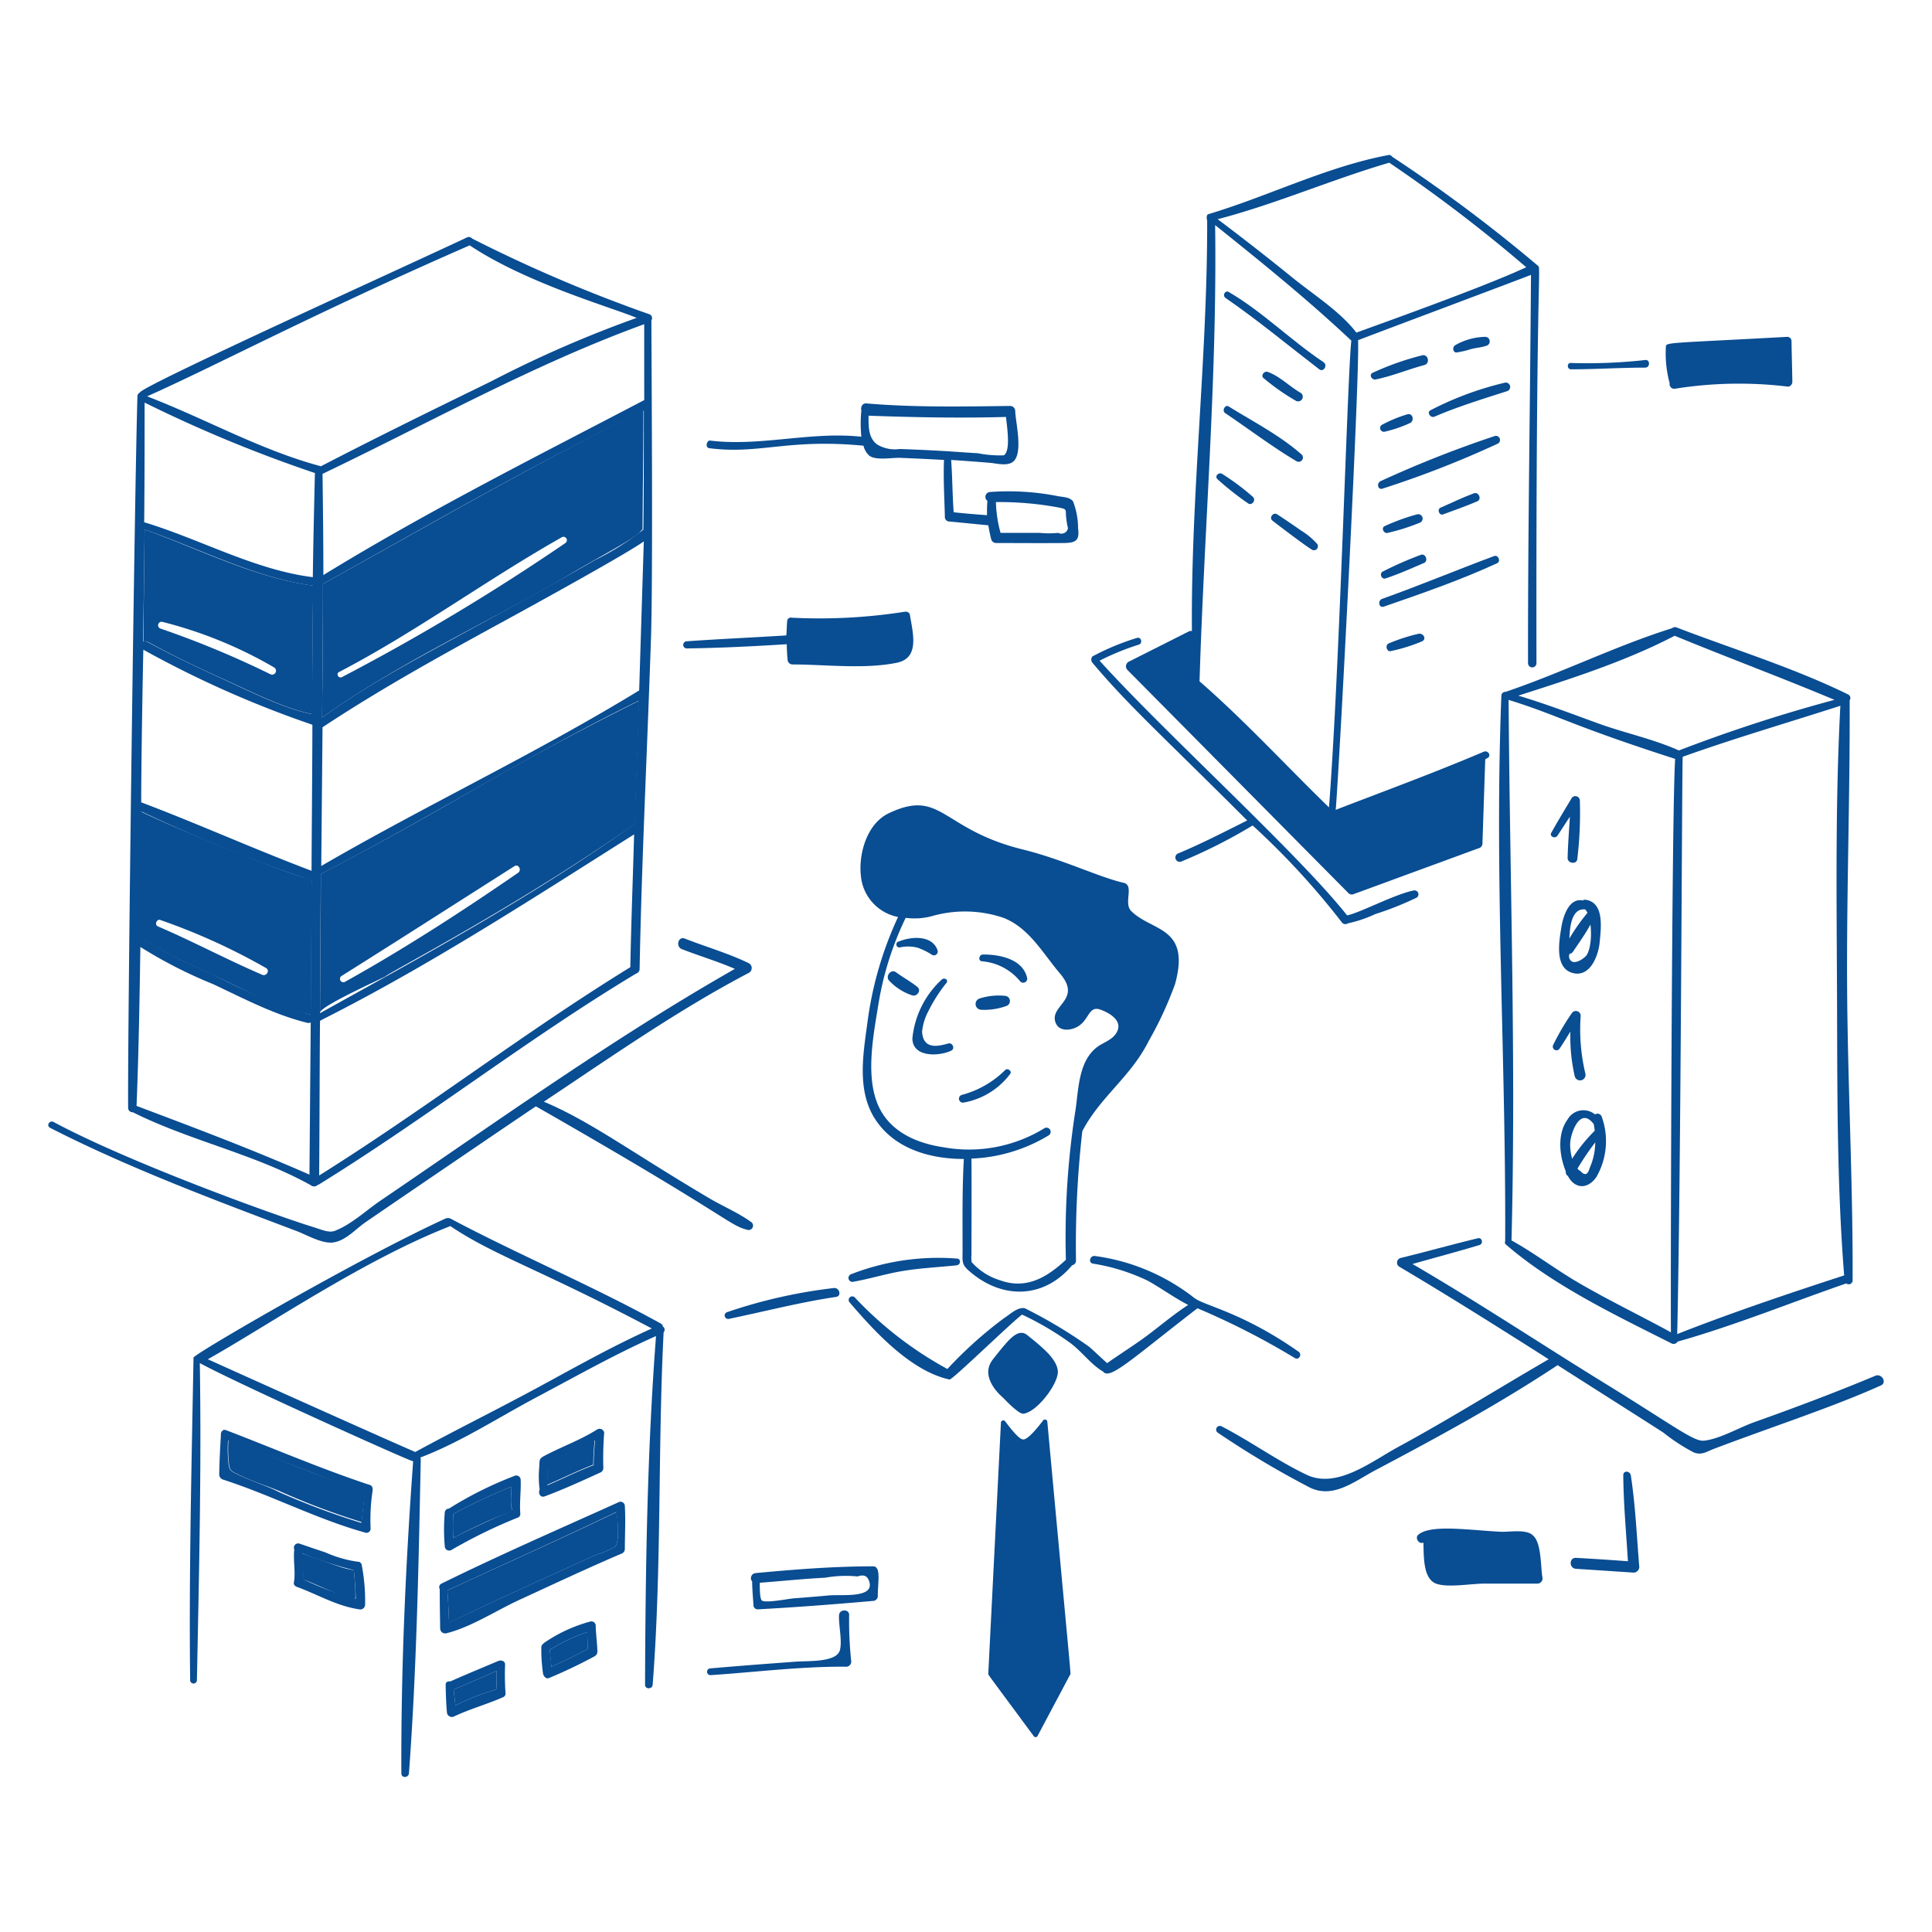 <svg viewBox="0 0 200 200" xmlns="http://www.w3.org/2000/svg" id="Database-1--Streamline-Brooklyn.svg"><desc>DATABASE 1 Streamline Illustration: https://streamlinehq.com</desc><path d="M14.969 54.817c-0.044 3.884 -0.088 7.725 -0.131 11.61 0.6 -0.2 0.074 0.153 8.6 4.015 2.794 1.266 5.849 2.838 8.9 3.492 0 -4.452 0 -8.9 0.088 -13.312 -6.026 -0.786 -11.826 -3.798 -17.457 -5.805Zm13.007 14.971a97.915 97.915 0 0 0 -11.349 -4.714 0.361 0.361 0 0 1 0.175 -0.7 44.5 44.5 0 0 1 11.566 4.714 0.4 0.4 0 0 1 -0.392 0.7Zm5.456 -9.341c0 4.627 -0.044 9.21 -0.088 13.836 7.791 -5.623 17.314 -9.893 25.883 -14.971 2.7 -1.6 6.8 -3.735 7.115 -4.364 0.044 -0.044 0.174 -0.131 0.174 -0.175 0.022 -4.1 0.088 -8.206 0.088 -12.309 -11.261 5.544 -22.13 11.873 -33.172 17.983Zm25.1 -4.234A227.623 227.623 0 0 1 35.4 70.093c-0.349 0.177 -0.652 -0.343 -0.306 -0.523 7.969 -4.149 15.243 -9.531 23.09 -13.968a0.352 0.352 0 0 1 0.345 0.611Z" fill="#094D92" stroke-width="1"></path><path d="m116.886 68.478 6.154 -3.1a0.539 0.539 0 0 1 0.786 0.393V69.4a9.807 9.807 0 0 0 -0.218 1.528l13.967 13.356a0.569 0.569 0 0 0 0.567 0.131l13.793 -5.325c0.349 -0.131 1.833 -1.353 1.833 -1l-0.305 9.209a0.518 0.518 0 0 1 -0.437 0.524l-12.963 4.758a0.5 0.5 0 0 1 -0.524 -0.175l-22.828 -23.055a0.544 0.544 0 0 1 0.175 -0.873Z" fill="#094D92" stroke-width="1"></path><path d="M52.986 156.341c-0.262 0.349 -1.354 0.609 -1.746 0.786 -1.443 0.648 -2.925 1.309 -4.321 2.095a23.464 23.464 0 0 1 0 -2.488 58.229 58.229 0 0 1 6.023 -2.837c0 0.48 -0.044 1 -0.044 1.484a9.02 9.02 0 0 0 0.088 0.96Z" fill="#094D92" stroke-width="1"></path><path d="M63.679 160.1a7.442 7.442 0 0 1 -1.92 0.829c-16.746 7.565 -14.16 6.655 -15.277 7.027 -0.043 -1.091 -0.087 -2.226 -0.174 -3.317 5.848 -2.706 11.741 -5.325 17.546 -8.118 0.131 1.217 0.262 3.137 -0.175 3.579Z" fill="#094D92" stroke-width="1"></path><path d="M51.414 172.971c0 0.655 0 1.266 -0.043 1.92a25.022 25.022 0 0 0 -4.234 1.659c-0.044 -0.568 -0.131 -1.091 -0.175 -1.659 1.484 -0.611 2.968 -1.265 4.452 -1.92Z" fill="#094D92" stroke-width="1"></path><path d="M60.842 170.7c-1.222 0.655 -2.488 1.266 -3.753 1.833 -0.088 -0.567 -0.131 -1.178 -0.175 -1.746a18.6 18.6 0 0 1 3.885 -1.833c0.001 0.569 0.043 1.136 0.043 1.746Z" fill="#094D92" stroke-width="1"></path><path d="M37.447 157.563a73.876 73.876 0 0 1 -8.467 -3.186c-1.353 -0.569 -2.794 -1 -4.06 -1.615 -1.178 -0.568 -1.153 -0.478 -1.266 -1.79a12.949 12.949 0 0 1 0 -1.92c6.143 2.345 6.34 2.58 12.527 4.8a5.47 5.47 0 0 1 1.615 0.568c0.004 0.044 -0.262 2.052 -0.349 3.143Z" fill="#094D92" stroke-width="1"></path><path d="M36.792 165.507c-1.92 -0.349 -3.622 -1.353 -5.412 -2.008 0.044 -0.916 -0.131 -1.789 -0.131 -2.706 3.532 1.247 4.286 1.6 5.369 1.746a22.555 22.555 0 0 1 0.174 2.968Z" fill="#094D92" stroke-width="1"></path><path d="M142.42 39.278c1.7 -0.345 3.361 -1.045 5.019 -1.484 0.655 -0.173 0.4 -1.207 -0.262 -1a29.051 29.051 0 0 0 -5.063 1.79c-0.436 0.17 -0.131 0.782 0.306 0.694Z" fill="#094D92" stroke-width="1"></path><path d="M150.8 36.485a9.391 9.391 0 0 0 1.484 -0.35c0.522 -0.136 1.094 -0.167 1.615 -0.349a0.471 0.471 0 0 0 -0.131 -0.916 6.535 6.535 0 0 0 -3.143 0.873c-0.305 0.218 -0.218 0.78 0.175 0.742Z" fill="#094D92" stroke-width="1"></path><path d="M143.336 44.69a13.3 13.3 0 0 0 2.576 -0.873c0.569 -0.214 0.349 -1.132 -0.262 -0.916a13.994 13.994 0 0 0 -2.619 1.091 0.39 0.39 0 0 0 0.305 0.698Z" fill="#094D92" stroke-width="1"></path><path d="M148.53 43.119c2.445 -1.047 4.967 -1.818 7.464 -2.619a0.456 0.456 0 1 0 -0.262 -0.873 33.329 33.329 0 0 0 -7.638 2.837c-0.438 0.215 0 0.873 0.436 0.655Z" fill="#094D92" stroke-width="1"></path><path d="M143.118 50.583a103.572 103.572 0 0 0 11.96 -4.67 0.429 0.429 0 0 0 -0.306 -0.786 114.771 114.771 0 0 0 -11.828 4.67c-0.485 0.208 -0.307 0.958 0.174 0.786Z" fill="#094D92" stroke-width="1"></path><path d="M143.642 55.166a21.342 21.342 0 0 0 3.317 -1.048 0.456 0.456 0 0 0 -0.262 -0.873 21.62 21.62 0 0 0 -3.361 1.222c-0.388 0.184 -0.086 0.789 0.306 0.699Z" fill="#094D92" stroke-width="1"></path><path d="M149.4 53.245c1.179 -0.436 2.367 -0.849 3.536 -1.353 0.484 -0.208 0.13 -1.005 -0.349 -0.829 -1.18 0.433 -2.3 0.99 -3.449 1.484 -0.428 0.186 -0.127 0.873 0.262 0.698Z" fill="#094D92" stroke-width="1"></path><path d="M143.424 59.88c1.351 -0.443 2.706 -1.048 4.015 -1.615 0.437 -0.218 0.129 -1.009 -0.349 -0.83a37.2 37.2 0 0 0 -3.972 1.746c-0.349 0.219 -0.088 0.828 0.306 0.699Z" fill="#094D92" stroke-width="1"></path><path d="M143.249 62.8c3.952 -1.369 7.964 -2.756 11.741 -4.5 0.391 -0.179 0.131 -0.873 -0.305 -0.742 -3.885 1.441 -7.726 3.056 -11.654 4.452 -0.437 0.227 -0.265 0.961 0.218 0.79Z" fill="#094D92" stroke-width="1"></path><path d="M144.035 67.387a17.611 17.611 0 0 0 3.186 -1c0.485 -0.253 0.13 -0.838 -0.349 -0.785a19.036 19.036 0 0 0 -3.1 1c-0.436 0.174 -0.217 0.96 0.263 0.785Z" fill="#094D92" stroke-width="1"></path><path d="M126.881 30.854c3.352 2.307 6.468 4.908 9.69 7.377 0.444 0.339 0.91 -0.427 0.436 -0.742 -3.365 -2.243 -6.285 -5.195 -9.777 -7.246 -0.392 -0.262 -0.738 0.343 -0.349 0.611Z" fill="#094D92" stroke-width="1"></path><path d="M130.809 39.147a22.877 22.877 0 0 0 3.361 2.353 0.48 0.48 0 0 0 0.48 -0.829c-1.171 -0.667 -2.182 -1.746 -3.448 -2.183 -0.393 -0.083 -0.702 0.441 -0.393 0.659Z" fill="#094D92" stroke-width="1"></path><path d="M126.838 42.77c2.451 1.648 4.852 3.479 7.376 4.976a0.44 0.44 0 0 0 0.524 -0.7c-2.223 -1.968 -5.022 -3.4 -7.551 -4.975 -0.35 -0.217 -0.741 0.435 -0.349 0.699Z" fill="#094D92" stroke-width="1"></path><path d="M126.052 49.623a31.5 31.5 0 0 0 3.148 2.487c0.391 0.264 0.836 -0.312 0.523 -0.654a24.457 24.457 0 0 0 -3.142 -2.357c-0.355 -0.306 -0.924 0.177 -0.529 0.524Z" fill="#094D92" stroke-width="1"></path><path d="M131.726 53.9c0.454 0.363 3.454 2.641 4.1 3.012a0.41 0.41 0 0 0 0.48 -0.655 7.25 7.25 0 0 0 -1.656 -1.357c-0.791 -0.56 -1.621 -1.125 -2.444 -1.659 -0.396 -0.253 -0.868 0.348 -0.48 0.659Z" fill="#094D92" stroke-width="1"></path><path d="M173.06 35.83c3.972 -0.175 7.944 -0.349 11.916 -0.568 0 1.4 0.044 2.838 0.044 4.234a39.515 39.515 0 0 0 -11.785 0.219Z" fill="#094D92" stroke-width="1"></path><path d="M81.88 64.288a24.582 24.582 0 0 0 0.131 4.016c2.925 0 5.849 -0.044 8.73 -0.044 0.819 0 2.692 0.058 3.1 -0.655 0.314 -0.629 0.062 -2.877 -0.131 -3.841a55.337 55.337 0 0 1 -11.7 0.611Z" fill="#094D92" stroke-width="1"></path><path d="M147.745 159.353c0.131 1.178 0.262 2.357 0.48 3.492a0.629 0.629 0 0 0 0.786 0.611c3.4 -0.022 6.765 -0.044 10.169 -0.088 -0.218 -1.265 -0.436 -2.488 -0.7 -3.753a0.472 0.472 0 0 0 -0.131 -0.306c-0.044 -0.044 -0.131 -0.041 -0.218 -0.044 -2.752 -0.065 -5.542 -0.283 -8.293 -0.436 -2.381 -0.132 -2.422 0.349 -2.706 0.349Z" fill="#094D92" stroke-width="1"></path><path d="M163.545 82.882a0.463 0.463 0 0 0 -0.873 -0.218c-0.7 1.178 -1.4 2.313 -2.051 3.492 -0.306 0.392 0.349 0.742 0.611 0.349l1.282 -1.961c-0.082 1.413 -0.2 2.832 -0.235 4.274 0 0.568 0.917 0.7 1 0.131a40.018 40.018 0 0 0 0.266 -6.067Z" fill="#094D92" stroke-width="1"></path><path d="M164.113 93.139a0.352 0.352 0 0 0 -0.257 0.074c-1.418 -0.288 -2.036 1.593 -2.231 2.807 -0.219 1.4 -0.742 4.234 1.222 4.714 1.789 0.437 2.619 -1.833 2.75 -3.186 0.131 -1.441 0.523 -4.148 -1.484 -4.409Zm-0.044 1c0.089 0.009 0.226 0.278 0.263 0.359a20.331 20.331 0 0 0 -1.87 2.657c0.046 -0.968 0.151 -3.155 1.607 -3.012Zm0.044 4.889c-0.387 0.363 -0.986 0.678 -1.353 0.524a0.623 0.623 0 0 1 -0.278 -0.81 0.538 0.538 0 0 0 0.365 -0.238c0.6 -0.9 1.275 -1.824 1.794 -2.793 0.159 1.27 -0.012 2.836 -0.528 3.321Z" fill="#094D92" stroke-width="1"></path><path d="M164.113 111.122a19.812 19.812 0 0 1 -0.481 -5.98 0.5 0.5 0 0 0 -0.916 -0.262 24.846 24.846 0 0 0 -1.921 3.274 0.382 0.382 0 0 0 0.655 0.393c0.393 -0.565 0.744 -1.17 1.116 -1.756a18.22 18.22 0 0 0 0.455 4.637 0.567 0.567 0 1 0 1.092 -0.306Z" fill="#094D92" stroke-width="1"></path><path d="M165.815 115.618a0.463 0.463 0 0 0 -0.7 -0.253 1.883 1.883 0 0 0 -2.835 0.515c-1.084 1.485 -0.875 3.71 -0.189 5.382a0.479 0.479 0 0 0 0.219 0.48c0.707 1.341 2.035 1.408 2.938 0.117a7.439 7.439 0 0 0 0.567 -6.241Zm-0.873 0.7a0.344 0.344 0 0 0 0.046 0.059c0.038 0.226 0.072 0.45 0.1 0.674a16.651 16.651 0 0 0 -2.34 2.9 5.52 5.52 0 0 1 -0.205 -1.536c-0.002 -0.915 0.957 -3.932 2.399 -2.099Zm-0.393 4.627c-0.174 0.655 -0.48 0.785 -0.917 0.305a1.591 1.591 0 0 1 -0.334 -0.272 27.9 27.9 0 0 1 1.841 -2.719 6.656 6.656 0 0 1 -0.59 2.684Z" fill="#094D92" stroke-width="1"></path><path d="M13.746 115.138c5.937 2.968 12.615 4.321 18.42 7.551a0.541 0.541 0 0 0 0.742 -0.044 0.161 0.161 0 0 0 0.131 -0.044c11.174 -6.9 21.562 -15.058 32.823 -21.823a0.477 0.477 0 0 0 0.349 -0.437c0.218 -11.442 0.8 -22.872 1.178 -34.263 0.22 -6.586 0.044 -29.615 0.044 -32.911a0.432 0.432 0 0 0 -0.262 -0.654A151.569 151.569 0 0 1 48.883 24.7a0.461 0.461 0 0 0 -0.524 -0.131c-5.493 2.607 -33.871 15.46 -33.871 16.062a0.454 0.454 0 0 0 -0.261 0.349c-0.309 10.78 -1.03 65.926 -0.961 73.721a0.447 0.447 0 0 0 0.48 0.437Zm51.505 -15.015c-11 6.765 -21.257 14.709 -32.212 21.562 0.043 -5.325 0.043 -10.694 0.087 -16.019 0.044 0 0.087 0 0.087 -0.044C44.474 99.948 54.994 93.1 65.644 86.374c-0.131 4.583 -0.306 9.166 -0.393 13.749Zm-50.719 -2.095a47.69 47.69 0 0 0 7.508 3.841c3.147 1.474 6.372 3.186 9.777 4.015a0.465 0.465 0 0 0 0.349 -0.043c-0.044 5.237 -0.088 10.519 -0.131 15.757 -5.849 -2.576 -11.872 -4.845 -17.9 -7.115 0.223 -5.456 0.31 -10.956 0.397 -16.455Zm0.437 -43.211c5.674 1.964 11.479 5.019 17.415 5.805 -0.044 4.452 -0.044 8.9 -0.087 13.312 -3.056 -0.654 -6.115 -2.217 -8.9 -3.492 -8.794 -4.016 -8.027 -4.206 -8.6 -4.015 0.084 -3.841 0.128 -7.727 0.172 -11.61Zm51.635 0a27.6 27.6 0 0 1 -4.976 3.142c-15.619 8.925 -21.464 11.4 -28.284 16.324 0.044 -4.626 0.088 -9.209 0.088 -13.836 11 -6.11 21.867 -12.439 33.215 -17.939 0 4.103 0 8.206 -0.047 12.309Zm-0.917 30.466c-10.3 7.376 -21.474 13.443 -32.561 19.6 0.044 -4.8 0.044 -9.6 0.087 -14.4C44.3 84.759 54.906 78.037 66.124 72.538c-0.131 4.277 -0.306 8.511 -0.437 12.745Zm0.48 -13.793a0.333 0.333 0 0 0 -0.174 0.087c-10.65 6.5 -22 11.829 -32.736 18.07 0 -0.1 0.13 -14.259 0.131 -14.36 6.329 -4.19 12.966 -7.808 19.6 -11.435 1.653 -0.9 12.145 -6.663 13.661 -7.813 -0.022 0.514 -0.479 15.343 -0.482 15.451Zm0.524 -30.073C55.517 47.266 44.213 52.94 33.475 59.531c0 -3.492 -0.043 -6.984 -0.087 -10.476 11.043 -5.281 21.78 -11.3 33.3 -15.495ZM32.384 59.749c-5.98 -0.742 -11.654 -3.928 -17.415 -5.674h-0.044c0.044 -4.147 0.044 -8.293 0.044 -12.4A141.466 141.466 0 0 0 32.6 48.968c-0.085 3.579 -0.172 7.158 -0.216 10.781Zm-17.546 7.507a107.923 107.923 0 0 0 17.5 7.769c0 3.492 -0.087 13.575 -0.087 15.146l-0.044 -0.043c-5.892 -2.226 -11.7 -4.845 -17.59 -7.071 0.002 -4.187 0.165 -13.594 0.221 -15.801Zm17.11 23.788a0.358 0.358 0 0 0 0.3 0c-0.145 15.482 -0.015 13.967 -0.175 13.967a54.862 54.862 0 0 1 -10.038 -4.146 64.292 64.292 0 0 1 -7.464 -3.754c0.043 -4.365 0.043 -8.729 0.087 -13.094a161.846 161.846 0 0 0 17.29 7.027ZM48.621 25.4c5.935 3.957 14.878 6.476 17.284 7.508A120.82 120.82 0 0 0 50.8 39.5c-5.895 2.876 -11.785 5.762 -17.59 8.773 -0.043 0 -0.043 -0.043 -0.131 -0.043 -6.241 -1.7 -11.828 -4.889 -17.851 -7.2 6.896 -3.058 17.392 -8.647 33.393 -15.63Z" fill="#094D92" stroke-width="1"></path><path d="M33.213 90.477c0 4.1 -0.087 13.7 -0.087 14.36 0 -0.655 5.936 -3.317 6.765 -3.754 0.449 -0.449 13.872 -7.378 25.84 -15.8 0.131 -4.234 0.305 -8.468 0.436 -12.745 -14.873 7.436 -18.506 10.386 -32.954 17.939Zm20.427 -0.131c-5.824 4.013 -11.778 7.868 -17.939 11.3a0.353 0.353 0 0 1 -0.349 -0.612c5.98 -3.753 11.96 -7.594 17.939 -11.392 0.393 -0.213 0.738 0.436 0.349 0.704Z" fill="#094D92" stroke-width="1"></path><path d="M14.576 84.017c-0.044 4.365 -0.044 8.729 -0.088 13.094a69.444 69.444 0 0 0 7.464 3.754c1.849 0.888 6.692 3.363 8.861 3.8 0.393 0.131 0.829 0.218 1.222 0.349h0.043c0.044 0 0.044 0 0.088 0.044 0.043 -4.67 0.087 -9.341 0.087 -14.011 -0.873 -0.003 -11.939 -4.302 -17.677 -7.03Zm12.57 16.892c-3.662 -1.57 -7.158 -3.449 -10.824 -5.02 -0.349 -0.175 -0.088 -0.783 0.262 -0.655a64.957 64.957 0 0 1 10.955 4.976c0.437 0.261 0.039 0.884 -0.393 0.699Z" fill="#094D92" stroke-width="1"></path><path d="M68.612 137.311c0 -0.131 -0.088 -0.219 -0.219 -0.306 -7.114 -3.928 -14.615 -7.067 -21.78 -10.868a0.661 0.661 0 0 0 -0.48 0c-8.9 4.059 -26.1 14.054 -26.1 14.4 -0.2 11.091 -0.48 22.3 -0.349 33.39a0.35 0.35 0 0 0 0.7 0c0.218 -10.918 0.48 -21.955 0.3 -32.823 3.547 1.96 21.755 10.17 22.086 10.17 -0.785 10.694 -1.266 21.562 -1.222 32.3 0 0.524 0.75 0.481 0.786 0 0.8 -10.812 1 -21.686 1.222 -32.474a0.374 0.374 0 0 0 -0.044 -0.218c4.147 -1.571 8.078 -4.141 11.96 -6.2 4.106 -2.176 8.205 -4.5 12.439 -6.372 -0.916 11.959 -1.091 24.093 -1.135 36.1 0 0.48 0.749 0.481 0.786 0 0.943 -12.123 0.524 -24.312 1.135 -36.489a0.4 0.4 0 0 0 -0.085 -0.61Zm-13.269 6.5c-4.107 2.22 -8.293 4.278 -12.353 6.5 -3.928 -1.7 -18.2 -8.119 -21.474 -9.6 6.416 -3.623 16.106 -10.257 25.01 -13.749 0.044 0 0.044 -0.043 0.087 -0.043 4.506 3.048 9.339 4.5 20.864 10.606 -4.19 1.881 -8.166 4.144 -12.134 6.289Z" fill="#094D92" stroke-width="1"></path><path d="M53.9 153.2a0.459 0.459 0 0 0 -0.7 -0.392 38.639 38.639 0 0 0 -6.722 3.36 0.438 0.438 0 0 0 -0.436 0.437 19.56 19.56 0 0 0 0 3.448 0.458 0.458 0 0 0 0.7 0.393 52.929 52.929 0 0 1 6.9 -3.361 0.384 0.384 0 0 0 0.219 -0.393c-0.09 -1.18 0.085 -2.315 0.039 -3.492Zm-2.662 3.929c-1.428 0.681 -2.925 1.309 -4.321 2.095a23.464 23.464 0 0 1 0 -2.488 58.229 58.229 0 0 1 6.023 -2.837c0 0.48 -0.044 1 -0.044 1.484 0 0.393 0.131 0.873 0.088 0.916 -0.26 0.348 -1.392 0.66 -1.744 0.828Z" fill="#094D92" stroke-width="1"></path><path d="M61.846 147.961c-1.72 1.089 -3.63 1.774 -5.412 2.706 -0.658 0.344 -0.568 0.436 -0.611 1.222a10.237 10.237 0 0 0 0.043 2.313c-0.174 0.349 0.045 0.876 0.524 0.7 1.969 -0.73 3.885 -1.615 5.805 -2.488a0.513 0.513 0 0 0 0.262 -0.437 34.251 34.251 0 0 1 0.088 -3.666 0.486 0.486 0 0 0 -0.699 -0.35Zm-0.262 1.135c-0.043 0.872 -0.131 1.7 -0.131 2.575 -1.615 0.611 -3.186 1.4 -4.8 2.095a13.635 13.635 0 0 0 0 -2.313c1.658 -0.786 3.316 -1.485 4.931 -2.353Z" fill="#094D92" stroke-width="1"></path><path d="M61.41 151.627c0 -0.873 0.087 -1.7 0.131 -2.575 -1.615 0.873 -3.274 1.615 -4.933 2.357a13.532 13.532 0 0 1 0 2.313c1.615 -0.698 3.192 -1.484 4.802 -2.095Z" fill="#094D92" stroke-width="1"></path><path d="M64.683 155.905a0.446 0.446 0 0 0 -0.654 -0.393c-6.122 2.764 -12.326 5.464 -18.332 8.424a0.4 0.4 0 0 0 -0.175 0.567c0 1.353 0.022 2.706 0.044 4.1a0.522 0.522 0 0 0 0.611 0.48c2.531 -0.611 5.191 -2.363 7.551 -3.448 3.531 -1.624 7.027 -3.274 10.606 -4.8a0.518 0.518 0 0 0 0.349 -0.437c0 -1.482 0.088 -3.009 0 -4.493Zm-1 4.19a7.442 7.442 0 0 1 -1.92 0.829c-15.115 6.828 -14.261 6.64 -15.277 7.027 -0.043 -1.091 -0.087 -2.226 -0.174 -3.317 5.848 -2.706 11.7 -5.325 17.5 -8.118 0.173 1.222 0.304 3.142 -0.133 3.584Z" fill="#094D92" stroke-width="1"></path><path d="M52.287 172.316c0.008 -0.349 -0.349 -0.48 -0.654 -0.393 -1.659 0.7 -3.361 1.4 -5.02 2.139 -0.218 -0.044 -0.487 0.044 -0.48 0.349 0.022 0.961 0.044 1.921 0.131 2.837a0.511 0.511 0 0 0 0.742 0.437c1.659 -0.786 3.448 -1.266 5.107 -2.008a0.409 0.409 0 0 0 0.218 -0.437 26.414 26.414 0 0 1 -0.044 -2.924Zm-0.873 0.655c0 0.655 0 1.309 -0.043 1.92a25.022 25.022 0 0 0 -4.234 1.659c-0.044 -0.568 -0.131 -1.091 -0.175 -1.659 1.484 -0.611 2.968 -1.265 4.452 -1.92Z" fill="#094D92" stroke-width="1"></path><path d="M61.1 167.864a15.436 15.436 0 0 0 -4.8 2.226c-0.152 0.152 -0.262 0.228 -0.262 0.437a17.315 17.315 0 0 0 0.175 2.706c0.04 0.262 0.3 0.608 0.611 0.48a52.212 52.212 0 0 0 4.757 -2.27 0.567 0.567 0 0 0 0.262 -0.436c-0.022 -0.918 -0.153 -1.789 -0.174 -2.663a0.449 0.449 0 0 0 -0.569 -0.48Zm-4.19 2.924a18.6 18.6 0 0 1 3.885 -1.833c0 0.568 0.043 1.179 0.043 1.746 -1.222 0.655 -2.488 1.266 -3.753 1.833 -0.04 -0.611 -0.127 -1.178 -0.171 -1.746Z" fill="#094D92" stroke-width="1"></path><path d="M38.276 153.722c-5.019 -1.658 -9.939 -3.785 -14.883 -5.674 -0.349 -0.133 -0.568 0.218 -0.524 0.524 -0.087 1.353 -0.153 2.749 -0.175 4.1a0.576 0.576 0 0 0 0.349 0.48c5.02 1.615 9.655 4.074 14.753 5.5a0.425 0.425 0 0 0 0.568 -0.436 20.028 20.028 0 0 1 0.218 -3.972c0 -0.26 -0.087 -0.478 -0.306 -0.522Zm-13.4 -0.96c-1.182 -0.56 -1.154 -0.478 -1.266 -1.79a12.238 12.238 0 0 1 0 -1.876c2.4 0.916 10.824 4.19 12.527 4.8a4.825 4.825 0 0 1 1.571 0.567c0.044 0.044 -0.175 2.095 -0.3 3.186a76.843 76.843 0 0 1 -8.512 -3.186c-1.27 -0.654 -2.714 -1.082 -4.019 -1.701Z" fill="#094D92" stroke-width="1"></path><path d="M37.011 161.666a12.318 12.318 0 0 1 -3.318 -0.96c-0.918 -0.3 -1.83 -0.618 -2.706 -0.917a0.444 0.444 0 0 0 -0.523 0.611c-0.131 1.179 0.156 2.318 -0.044 3.448 -0.039 0.22 0.174 0.393 0.349 0.437 2.139 0.786 4.1 1.973 6.416 2.313a0.5 0.5 0 0 0 0.611 -0.48 19.767 19.767 0 0 0 -0.349 -4.1 0.4 0.4 0 0 0 -0.436 -0.352Zm-0.393 0.873c0.131 1 0.174 1.964 0.218 2.968a29.792 29.792 0 0 1 -5.412 -2.008c0.043 -0.916 -0.131 -1.789 -0.131 -2.706a41.573 41.573 0 0 0 5.325 1.746Z" fill="#094D92" stroke-width="1"></path><path d="M86.856 167.209c-0.055 1 0.351 2.663 0.088 3.623 -0.348 1.266 -3.274 1.09 -4.5 1.179 -2.968 0.215 -5.939 0.441 -8.9 0.7a0.35 0.35 0 0 0 0 0.7c4.626 -0.305 9.427 -0.916 14.054 -0.873a0.528 0.528 0 0 0 0.524 -0.523 39.877 39.877 0 0 1 -0.218 -4.845c0.008 -0.615 -1.012 -0.616 -1.048 0.039Z" fill="#094D92" stroke-width="1"></path><path d="M90.392 162.146c-4.059 0 -8.118 0.318 -12.178 0.7a0.527 0.527 0 0 0 -0.349 0.873c0 0.829 0.087 1.614 0.131 2.444a0.437 0.437 0 0 0 0.436 0.436c4.016 -0.218 7.988 -0.524 11.96 -0.873a0.51 0.51 0 0 0 0.48 -0.48c-0.029 -1.274 0.385 -3.1 -0.48 -3.1Zm-4.583 3.012c-1.22 0.115 -2.445 0.211 -3.667 0.305 -0.524 0.041 -2.917 0.516 -3.273 0.219 -0.215 -0.18 -0.218 -1.179 -0.218 -1.834 2.269 -0.174 4.494 -0.408 6.765 -0.523a12.179 12.179 0 0 1 3.361 -0.131c0.742 -0.262 1.135 0 1.266 0.785 0.162 1.463 -3.05 1.067 -4.234 1.179Z" fill="#094D92" stroke-width="1"></path><path d="M123.52 70.573a0.36 0.36 0 0 0 0.044 0.524c4.627 4.627 9.124 9.389 13.967 13.793a0.466 0.466 0 0 0 0.786 -0.349 0.282 0.282 0 0 0 0.262 0 71.917 71.917 0 0 0 15.407 -6.067c0.442 -0.254 0.04 -0.839 -0.392 -0.655 -5.069 2.158 -10.127 4.016 -15.233 5.98 -0.044 0 -0.044 0.043 -0.088 0.043 0.405 -4.881 2.5 -44.992 2.314 -48.623 0.043 -0.044 17.415 -6.547 17.9 -6.766 -0.087 13.4 -0.327 26.8 -0.305 40.2a0.436 0.436 0 0 0 0.872 0c-0.067 -41.538 0.543 -40.885 0.131 -41.16a157.062 157.062 0 0 0 -15.058 -11.261 0.388 0.388 0 0 0 -0.436 -0.174c-6.361 1.2 -12.417 4.264 -18.594 6.11 -0.3 0.091 -0.131 0.655 -0.131 0.7 0.034 15.843 -2.144 31.774 -1.446 47.705Zm14.055 13.007c-4.452 -4.321 -8.686 -8.947 -13.4 -13.05 0.48 -15.713 1.833 -31.47 1.615 -47.227 4.8 3.841 9.6 7.726 14.1 11.959 -0.403 3.438 -1.213 34.226 -2.315 48.318Zm2.837 -49.147c-1.659 -2.182 -4.5 -3.973 -6.591 -5.674 -2.53 -2.053 -5.15 -4.1 -7.769 -6.067 6.023 -1.571 11.785 -4.1 17.764 -5.849A155.835 155.835 0 0 1 158 27.668c-0.131 0.043 -0.262 0.131 -0.306 0.131 -4.538 2.095 -16.325 6.272 -17.282 6.634Z" fill="#094D92" stroke-width="1"></path><path d="M113.089 68.609c3.71 4.419 7.318 7.625 16.018 16.325 -2.357 1.178 -4.678 2.382 -7.114 3.4a0.452 0.452 0 1 0 0.349 0.829 54.475 54.475 0 0 0 7.333 -3.71 79.117 79.117 0 0 1 9.209 10 0.462 0.462 0 0 0 0.655 0.131 13.359 13.359 0 0 0 2.837 -0.961 32.517 32.517 0 0 0 4.278 -1.7 0.409 0.409 0 0 0 -0.306 -0.742c-1.984 0.39 -5.609 2.341 -6.9 2.575 -5.168 -6.518 -18.856 -18.863 -25.621 -26.363a26.394 26.394 0 0 1 4.059 -1.659c0.435 -0.133 0.262 -0.828 -0.175 -0.7a25.359 25.359 0 0 0 -4.626 1.921 0.522 0.522 0 0 0 0 0.654Z" fill="#094D92" stroke-width="1"></path><path d="M162.629 38.231c2.575 0 5.106 -0.175 7.682 -0.175 0.523 0 0.525 -0.861 0 -0.786a54.346 54.346 0 0 1 -7.682 0.306c-0.437 -0.044 -0.437 0.655 0 0.655Z" fill="#094D92" stroke-width="1"></path><path d="M173.41 40.238a42 42 0 0 1 11.653 -0.218c0.263 0.038 0.484 -0.262 0.481 -0.48 -0.022 -1.4 -0.066 -2.837 -0.088 -4.234a0.439 0.439 0 0 0 -0.436 -0.436c-12.688 0.7 -12.571 0.528 -12.571 1.091a11.81 11.81 0 0 0 0.393 3.71 0.485 0.485 0 0 0 0.568 0.567Zm11.173 -2.4c0.219 0.567 0.088 0.96 -0.392 1.135a42.117 42.117 0 0 0 -10.65 0.261c-0.088 -1 -0.306 -2.051 -0.393 -3.055 2.4 -0.087 4.845 -0.165 7.245 -0.262 1.965 -0.079 4.758 -0.96 4.19 1.921Z" fill="#094D92" stroke-width="1"></path><path d="M73.413 46.393c5.151 0.678 8.062 -1 15.888 -0.262h0.087A1.948 1.948 0 0 0 90 47.178c0.7 0.516 2.356 0.185 3.186 0.219 1.527 0.062 3.056 0.13 4.54 0.218 -0.088 1.964 0.043 3.927 0.087 5.892a0.461 0.461 0 0 0 0.48 0.48c1.353 0.131 2.706 0.262 4.016 0.393 0.087 0.48 0.174 0.96 0.3 1.441a0.524 0.524 0 0 0 0.524 0.392c2.313 0 4.67 0.022 6.983 0 1.266 -0.012 1.651 -0.26 1.484 -1.527a7.651 7.651 0 0 0 -0.523 -2.794c-0.349 -0.436 -1.005 -0.431 -1.528 -0.524a26.352 26.352 0 0 0 -7.071 -0.436 0.508 0.508 0 0 0 -0.262 0.917c-0.043 0.48 -0.043 1 -0.043 1.484 -1.135 -0.088 -2.314 -0.175 -3.449 -0.306 -0.131 -1.789 -0.131 -3.623 -0.261 -5.412q2.029 0.13 4.059 0.3c0.61 0.052 1.7 0.353 2.313 -0.087 1.139 -0.823 0.284 -4.146 0.262 -5.281a0.532 0.532 0 0 0 -0.524 -0.524c-4.977 0.065 -9.957 0.159 -14.884 -0.262 -0.437 -0.037 -0.611 0.393 -0.523 0.742a13.881 13.881 0 0 0 0 2.706c-5.282 -0.567 -10.476 1.048 -15.714 0.393 -0.345 0.092 -0.431 0.739 -0.039 0.791Zm36.227 6.154c0.915 0.183 0.619 0.217 0.742 1.135a7.4 7.4 0 0 0 0.175 1 0.685 0.685 0 0 1 -1 0.48 9.4 9.4 0 0 1 -1.92 0h-4.06a13.132 13.132 0 0 1 -0.48 -3.186 33.373 33.373 0 0 1 6.543 0.571Zm-5.5 -9.384c0.131 1.222 0.483 3.5 -0.218 3.972a11.621 11.621 0 0 1 -2.707 -0.219c-1.632 -0.077 -3.088 -0.257 -8.074 -0.436a3.557 3.557 0 0 1 -2.356 -0.48c-0.916 -0.7 -0.873 -1.877 -0.873 -2.968 4.757 0.174 9.471 0.262 14.229 0.131Z" fill="#094D92" stroke-width="1"></path><path d="M71.056 67.125c3.449 -0.043 6.9 -0.218 10.388 -0.436 0 0.524 0.044 1.047 0.087 1.615a0.517 0.517 0 0 0 0.48 0.48c3.449 0 7.419 0.515 10.825 -0.175 2.4 -0.486 1.666 -3.056 1.353 -4.976 -0.043 -0.262 -0.348 -0.343 -0.567 -0.3a56.724 56.724 0 0 1 -11.654 0.611 0.383 0.383 0 0 0 -0.48 0.349c-0.044 0.48 -0.044 1 -0.088 1.484 -3.448 0.218 -6.9 0.368 -10.344 0.611a0.371 0.371 0 0 0 0 0.737Zm20.427 -2.575c1.18 -0.115 1.622 -0.656 1.964 0.873 0.713 3.183 -3.4 2.357 -5.281 2.357s-3.8 0 -5.674 0.044c-0.088 -1 -0.175 -1.965 -0.175 -2.968a61.361 61.361 0 0 0 9.166 -0.306Z" fill="#094D92" stroke-width="1"></path><path d="M30.725 127.446c1.009 0.382 2.575 1.3 3.71 1.179 1.265 -0.139 2.312 -1.312 3.274 -2.008 0.51 -0.369 14.777 -10.089 17.765 -12.09 20.342 11.624 19.9 12.278 21.911 12.788a0.454 0.454 0 0 0 0.349 -0.829c-1.266 -0.917 -2.885 -1.607 -4.234 -2.4 -7.854 -4.619 -12.312 -7.985 -17.2 -10.039 7.005 -4.67 13.993 -9.559 21.256 -13.356a0.572 0.572 0 0 0 0 -0.96c-2.138 -1.047 -4.455 -1.7 -6.678 -2.575 -0.655 -0.26 -0.961 0.832 -0.305 1.091 1.786 0.706 3.71 1.266 5.5 2.051 -12.427 7.08 -24.23 15.518 -36.707 24.007 -1.482 1.007 -2.973 2.433 -4.671 3.1 -0.656 0.257 -1.35 -0.1 -2.313 -0.393 -3.9 -1.2 -19.055 -6.679 -26.843 -10.868 -0.4 -0.213 -0.784 0.388 -0.349 0.611 8.13 4.157 17.215 7.545 25.535 10.691Z" fill="#094D92" stroke-width="1"></path><path d="M194.142 142.417c-4.13 1.727 -8.286 3.292 -12.527 4.8 -1.612 0.574 -3.537 1.725 -5.194 1.92 -1.078 0.127 -2.985 -1.439 -10.432 -6.023 -6.579 -4.051 -13.094 -8.381 -19.772 -12.265 2.313 -0.655 4.626 -1.268 6.94 -1.964 0.436 -0.132 0.262 -0.83 -0.175 -0.7 -2.706 0.655 -5.355 1.4 -8.031 2.052a0.5 0.5 0 0 0 -0.131 0.873c5.238 3.1 10.345 6.329 15.5 9.6 -5.194 3.012 -10.294 6.21 -15.582 9.079 -2.746 1.49 -6.332 4.372 -9.471 2.881 -3.016 -1.433 -5.831 -3.483 -8.817 -5.02a0.383 0.383 0 0 0 -0.393 0.655 94.935 94.935 0 0 0 9.515 5.674c2.448 1.216 4.669 -0.656 6.9 -1.833 6.37 -3.366 12.789 -6.853 18.769 -10.825 1.833 1.179 9.157 5.819 10.955 6.984a19.4 19.4 0 0 0 3.143 2.051c0.828 0.308 1.222 -0.043 2.139 -0.392 5.717 -2.178 12.249 -4.293 17.241 -6.548 0.649 -0.292 0.074 -1.27 -0.577 -0.999Z" fill="#094D92" stroke-width="1"></path><path d="M168.041 152.718c0.022 2.969 0.305 5.936 0.48 8.9 -1.79 -0.131 -3.58 -0.252 -5.369 -0.349 -0.742 -0.04 -0.741 1.089 0 1.135 2.009 0.125 3.972 0.262 5.98 0.393a0.61 0.61 0 0 0 0.568 -0.567c-0.262 -3.143 -0.394 -6.336 -0.873 -9.472 -0.081 -0.521 -0.79 -0.558 -0.786 -0.04Z" fill="#094D92" stroke-width="1"></path><path d="M155.383 158.567c-3.169 -0.147 -7.272 -0.806 -8.555 0.306 -0.393 0.305 0.044 1 0.48 0.829h0.044c0.044 1.4 -0.048 3.72 1.309 4.234 1.176 0.445 3.667 0 4.933 0h5.543a0.54 0.54 0 0 0 0.524 -0.7c-0.175 -1.047 -0.088 -3.535 -0.961 -4.277 -0.654 -0.697 -2.444 -0.352 -3.317 -0.392Zm-3.579 4.365c-0.829 0 -2.45 0.355 -3.1 -0.218 -0.44 -0.389 -0.48 -2.357 -0.524 -3.23a24.676 24.676 0 0 1 5.369 0.087c0.916 0.045 2.881 -0.218 3.666 0.175 1.048 0.523 1.179 1.876 1.31 3.011 -2.225 0.131 -4.451 0.175 -6.725 0.175Z" fill="#094D92" stroke-width="1"></path><path d="M173.1 65.03c-5.849 1.833 -11.436 4.627 -17.241 6.591a0.415 0.415 0 0 0 -0.436 0.349c-0.742 18.812 0.48 37.712 0.393 56.524a0.273 0.273 0 0 0 0.087 0.349c4.888 4.234 11.427 7.35 17.11 10.214a0.481 0.481 0 0 0 0.654 -0.175c5.893 -1.659 11.654 -4.016 17.46 -6.023a0.4 0.4 0 0 0 0.654 -0.306c0.044 -10.039 -0.5 -20.078 -0.567 -30.117 -0.066 -10 0.305 -19.99 0.262 -29.942a0.409 0.409 0 0 0 -0.175 -0.611c-5.7 -2.794 -11.872 -4.67 -17.764 -6.94a0.447 0.447 0 0 0 -0.437 0.087Zm0.524 73.066c0.393 -17.2 0.48 -57 0.567 -59.753 5.369 -1.921 10.912 -3.536 16.324 -5.282 -0.523 9.777 -0.392 19.642 -0.349 29.419 0.044 9.821 -0.043 19.772 0.742 29.549 -5.757 1.877 -11.608 3.841 -17.28 6.071Zm0.174 -60.408c-2.618 -1.178 -5.676 -1.828 -8.336 -2.793 -2.752 -1 -5.5 -2.052 -8.293 -2.881 5.456 -1.746 11.173 -3.579 16.193 -6.2 5.5 2.27 11.043 4.321 16.542 6.634a161.344 161.344 0 0 0 -16.104 5.24Zm-17.328 50.719c0.48 -18.638 -0.174 -37.319 -0.3 -55.957 5.415 1.7 6.208 2.552 17.241 6.111 -0.365 5.321 -0.484 55.585 -0.437 59.361 -3.186 -1.746 -6.428 -3.3 -9.6 -5.151 -2.369 -1.381 -4.543 -3.055 -6.9 -4.364Z" fill="#094D92" stroke-width="1"></path><path d="M112.041 117.1c1.833 -3.536 5.019 -5.631 6.853 -9.3a37.535 37.535 0 0 0 2.749 -5.936c1.64 -5.973 -2.4 -5.413 -4.539 -7.551 -0.829 -0.83 0.35 -2.666 -0.786 -2.925 -2.529 -0.575 -6.33 -2.439 -10.431 -3.448 -8.471 -2.084 -8.394 -6.357 -13.88 -3.753 -2.276 1.079 -3.162 4.236 -2.881 6.547a4.763 4.763 0 0 0 3.841 4.19 37.212 37.212 0 0 0 -3.186 11.043c-0.439 3.229 -1.082 6.977 0.829 9.908 1.931 2.961 5.5 4.1 9.166 4.1 -0.175 3.142 -0.131 6.328 -0.131 9.471 0 1.179 -0.127 1.435 0.742 2.182 3.378 2.905 7.682 2.838 10.606 -0.654a0.472 0.472 0 0 0 0.393 -0.48 104.48 104.48 0 0 1 0.655 -13.394Zm-0.7 -2.226a84.947 84.947 0 0 0 -1 15.538c-1.921 1.79 -4.057 3.094 -6.766 2.139a6.518 6.518 0 0 1 -3.011 -1.92c0.043 0 -0.044 -0.35 0 -0.655 0 -0.1 0.025 -8.547 0 -10.039a16.635 16.635 0 0 0 7.987 -2.4 0.43 0.43 0 0 0 -0.436 -0.742 14.9 14.9 0 0 1 -10.476 1.964c-2.881 -0.431 -5.732 -1.7 -6.852 -4.626 -1.15 -3.006 -0.364 -7.03 0.131 -10.083a32.445 32.445 0 0 1 2.837 -9.035 7.015 7.015 0 0 0 2.706 -0.174 12.406 12.406 0 0 1 7.42 0.174c2.664 1.042 4.062 3.664 5.849 5.762 2.31 2.71 -1.047 3.274 -0.48 5.019 0.255 0.788 1.047 0.917 1.789 0.7 1.8 -0.528 1.477 -2.517 2.924 -1.964 0.788 0.3 2.126 1 1.746 2.095 -0.271 0.783 -1.054 1.122 -1.7 1.484 -2.343 1.307 -2.338 4.455 -2.666 6.765Z" fill="#094D92" stroke-width="1"></path><path d="M98.161 108.023c-1.13 0.322 -2.6 0.61 -2.706 -1.222a5.669 5.669 0 0 1 0.611 -2.051 16.062 16.062 0 0 1 1.92 -3.012c0.217 -0.307 -0.219 -0.569 -0.48 -0.349a9.526 9.526 0 0 0 -3.055 6.11c0.022 2.008 2.8 1.851 4.016 1.266 0.439 -0.212 0.133 -0.865 -0.306 -0.742Z" fill="#094D92" stroke-width="1"></path><path d="M104.053 110.773a10.016 10.016 0 0 1 -4.495 2.575 0.408 0.408 0 0 0 0.218 0.786 7.682 7.682 0 0 0 4.8 -2.968c0.213 -0.266 -0.261 -0.655 -0.523 -0.393Z" fill="#094D92" stroke-width="1"></path><path d="M93.185 98.071a3.9 3.9 0 0 1 1.833 0.044 7 7 0 0 1 1.484 0.742 0.4 0.4 0 0 0 0.568 -0.436c-0.524 -1.659 -2.75 -1.484 -4.016 -0.961a0.313 0.313 0 1 0 0.131 0.611Z" fill="#094D92" stroke-width="1"></path><path d="M101.74 98.813c-0.393 0.006 -0.524 0.655 -0.087 0.7a5.686 5.686 0 0 1 3.972 2.095 0.417 0.417 0 0 0 0.7 -0.393c-0.461 -1.97 -2.925 -2.423 -4.585 -2.402Z" fill="#094D92" stroke-width="1"></path><path d="M101.566 104.531a6.72 6.72 0 0 0 2.618 -0.393 0.539 0.539 0 0 0 -0.131 -1.047 6.525 6.525 0 0 0 -2.618 0.262 0.6 0.6 0 0 0 0.131 1.178Z" fill="#094D92" stroke-width="1"></path><path d="M94.975 102.174c-0.7 -0.564 -1.492 -0.993 -2.226 -1.527 -0.53 -0.386 -1.135 0.436 -0.7 0.873a5.748 5.748 0 0 0 2.4 1.527c0.481 0.134 0.961 -0.522 0.526 -0.873Z" fill="#094D92" stroke-width="1"></path><path d="M88.122 131.9a0.408 0.408 0 0 0 0.218 0.786c1.661 -0.291 3.314 -0.806 4.976 -1.091 1.917 -0.329 3.8 -0.406 5.718 -0.611 0.436 -0.047 0.48 -0.7 0 -0.7a24.884 24.884 0 0 0 -10.912 1.616Z" fill="#094D92" stroke-width="1"></path><path d="M75.29 135.827a0.36 0.36 0 0 0 0.174 0.7c3.715 -0.765 7.331 -1.717 11.087 -2.27 0.61 -0.089 0.348 -1.007 -0.262 -0.916a53.088 53.088 0 0 0 -10.999 2.486Z" fill="#094D92" stroke-width="1"></path><path d="M134.039 140.584c0.441 0.255 0.78 -0.383 0.393 -0.654 -5.89 -4.131 -9.774 -4.75 -10.824 -5.587a21.223 21.223 0 0 0 -10.258 -4.321c-0.48 -0.088 -0.745 0.667 -0.218 0.785a20.445 20.445 0 0 1 5.718 1.79c1.4 0.785 2.706 1.746 4.147 2.488 -1.4 0.916 -2.66 1.968 -3.972 2.968 -1.438 1.095 -2.925 2.007 -4.409 3.055 -0.043 0 -1.7 -1.571 -1.877 -1.7a49.752 49.752 0 0 0 -6.634 -3.972c-0.74 -0.184 -1.575 0.648 -2.139 1a42.469 42.469 0 0 0 -5.892 5.281 38.052 38.052 0 0 1 -9.6 -7.42 0.371 0.371 0 0 0 -0.524 0.524c2.576 3.011 6.329 7.114 10.345 7.987 0.3 0.044 6.2 -5.718 7.507 -6.721a30.59 30.59 0 0 1 4.976 2.924c1.184 0.866 2.139 2.226 3.405 2.968 0.686 0.915 2.847 -1.2 9.777 -6.547a78.2 78.2 0 0 1 10.079 5.152Z" fill="#094D92" stroke-width="1"></path><path d="M103.835 144.687s-2.575 -2.051 -1.047 -3.972 2.564 -3.348 3.579 -2.488c0.993 0.842 3.142 2.357 3.142 3.8 0 1.309 -2.225 4.2 -3.579 4.321 -0.523 0.045 -2.095 -1.661 -2.095 -1.661Z" fill="#094D92" stroke-width="1"></path><path d="M103.617 147.262a0.245 0.245 0 0 1 0.436 -0.131c0.524 0.7 1.4 1.834 1.834 1.877 0.48 0.088 1.531 -1.219 2.095 -1.964a0.245 0.245 0 0 1 0.436 0.131c2.558 27.766 2.457 26.089 2.357 26.189l-3.361 6.329a0.228 0.228 0 0 1 -0.393 0.043c-5.191 -7.036 -4.713 -6.324 -4.713 -6.5Z" fill="#094D92" stroke-width="1"></path></svg>